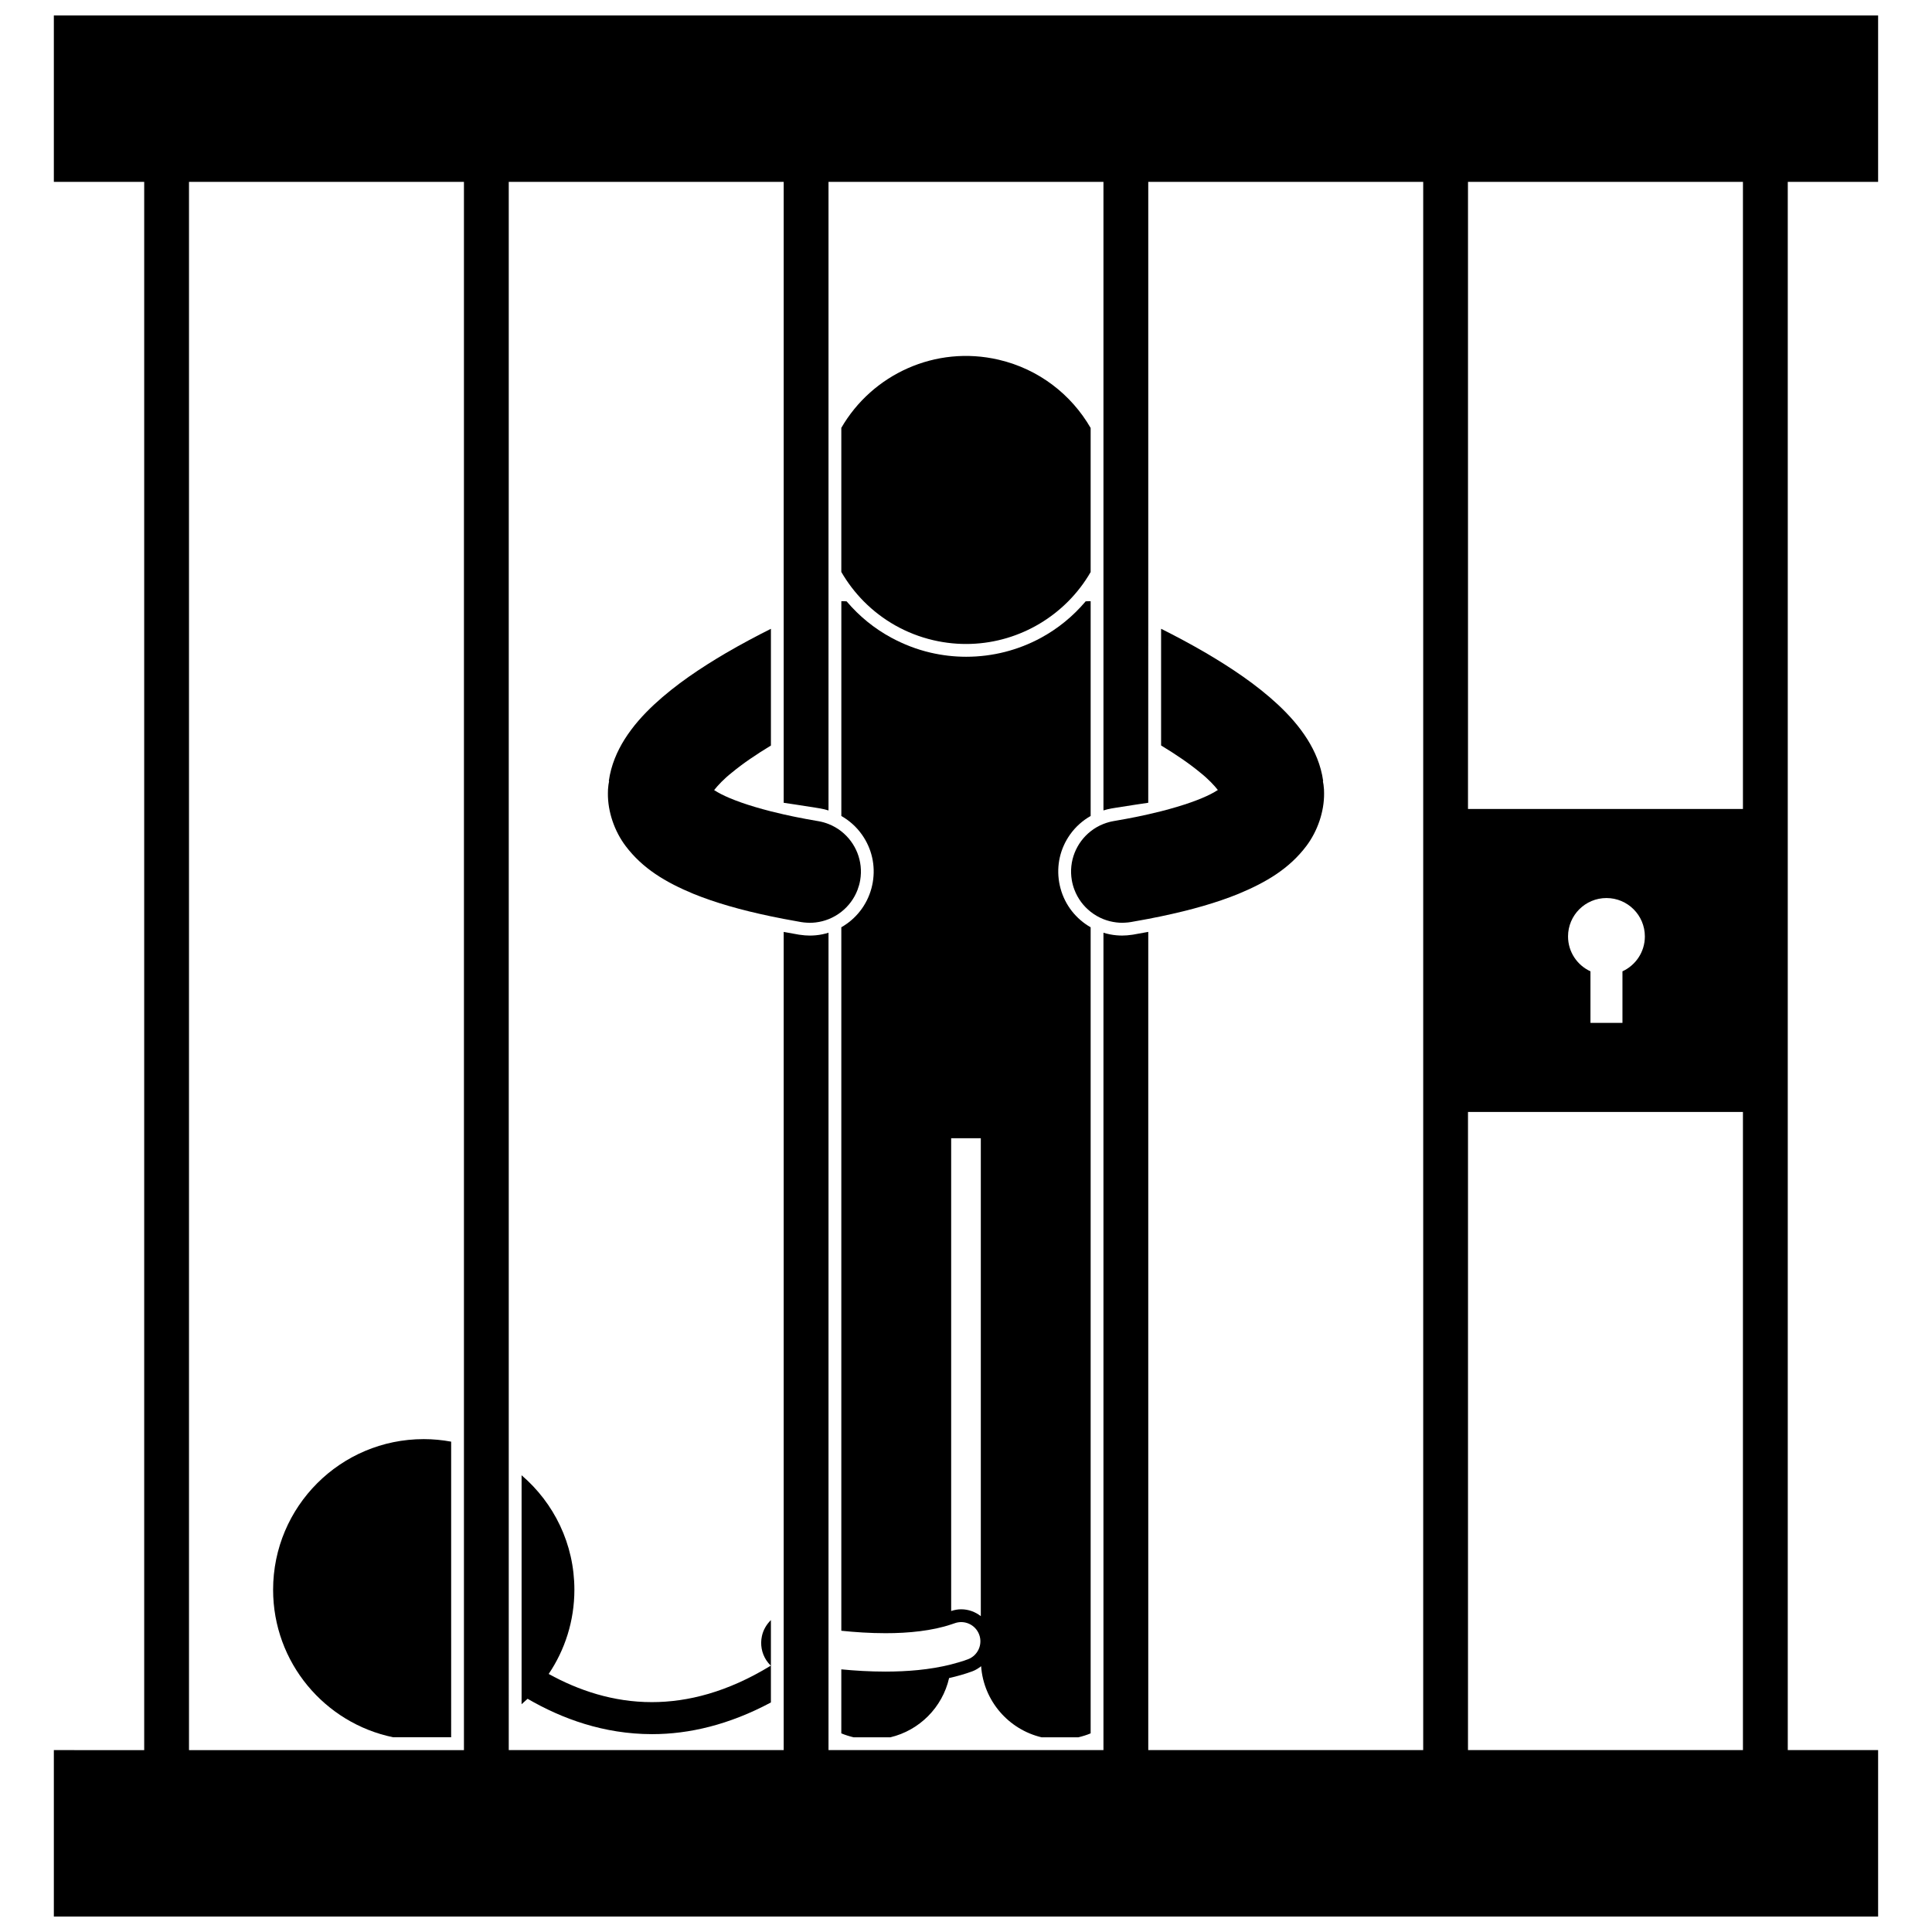 <?xml version="1.0" encoding="UTF-8"?>
<!-- Uploaded to: SVG Repo, www.svgrepo.com, Generator: SVG Repo Mixer Tools -->
<svg width="800px" height="800px" version="1.1" viewBox="144 144 512 512" xmlns="http://www.w3.org/2000/svg">
 <defs>
  <clipPath id="a">
   <path d="m158 148.09h484v503.81h-484z"/>
  </clipPath>
 </defs>
 <path d="m317.33 330.73c-2.891 2.711-5.586 5.672-7.844 9.262-1.902 3.051-3.551 6.711-4.144 11 0.027 0 0.051 0.004 0.078 0.004-0.137 0.648-0.234 1.312-0.273 1.992-0.004 0.062-0.016 0.121-0.02 0.184-0.016 0.297-0.027 0.645-0.027 1.055-0.051 4.898 1.75 10.07 4.699 13.977 4.477 5.934 10.52 9.578 17.965 12.668 5.715 2.324 12.449 4.273 20.539 5.965 1.105 0.23 2.234 0.457 3.394 0.68 0.789 0.152 1.613 0.297 2.43 0.445 0.32 0.059 0.641 0.117 0.965 0.176 0.406 0.07 0.793 0.145 1.207 0.219 0.512 0.09 1.02 0.133 1.527 0.164 0.258 0.016 0.516 0.035 0.77 0.035 0.531 0 1.059-0.043 1.582-0.102 1.176-0.141 2.316-0.43 3.394-0.859 1.223-0.484 2.363-1.148 3.394-1.953 1.898-1.496 3.406-3.488 4.297-5.836 0.305-0.809 0.543-1.652 0.695-2.535 0.867-5.078-1.211-9.977-4.992-12.953-1.016-0.801-2.156-1.457-3.394-1.945-0.859-0.34-1.766-0.598-2.711-0.758-0.234-0.039-0.453-0.078-0.684-0.117-1.781-0.305-3.477-0.621-5.086-0.949-0.324-0.066-0.648-0.129-0.965-0.195-0.832-0.172-1.645-0.348-2.43-0.527-1.188-0.27-2.312-0.543-3.394-0.812-6.106-1.551-10.484-3.172-13.188-4.562-0.34-0.176-0.664-0.348-0.949-0.516-0.348-0.195-0.645-0.383-0.914-0.555 0.965-1.215 2.539-2.93 4.695-4.629 2.867-2.387 6.519-4.852 10.355-7.176v-30.938c-3.656 1.828-7.75 3.992-11.922 6.426-6.539 3.848-13.262 8.285-19.051 13.668z"/>
 <path d="m282.22 595.64c0.543-0.465 1.078-0.949 1.598-1.445 9.117 5.301 20.215 9.359 32.949 9.371h0.086c9.773 0 20.363-2.477 31.445-8.395v-21.828c-1.16 1.137-2.027 2.582-2.383 4.246-0.48 2.215-0.07 4.484 1.16 6.387 0.344 0.531 0.75 1.004 1.191 1.441-11.512 7.043-22.031 9.652-31.492 9.664-10.27 0.012-19.512-3.125-27.367-7.469 4.301-6.371 6.812-14.047 6.812-22.312 0-12.148-5.434-23.02-13.992-30.34v58.281l-0.004 2.398z"/>
 <path d="m372.41 365.17c2.621 3.695 3.644 8.191 2.879 12.664-0.094 0.547-0.215 1.082-0.355 1.605-1.207 4.457-4.133 8.113-7.977 10.297v186.43c3.539 0.371 7.582 0.648 11.719 0.648 6.144 0.012 12.461-0.66 17.387-2.324 0.297-0.102 0.602-0.188 0.887-0.297 2.637-0.98 5.562 0.359 6.543 2.996 0.98 2.633-0.359 5.562-2.996 6.543-1.461 0.539-2.969 0.98-4.492 1.367-5.648 1.426-11.637 1.883-17.332 1.891-4.16 0-8.164-0.25-11.719-0.594v16.961c1.051 0.441 2.152 0.781 3.281 1.051h9.703c7.738-1.836 13.809-7.945 15.582-15.707 2.172-0.488 4.231-1.074 6.16-1.785 0.859-0.32 1.625-0.801 2.324-1.355 0.668 9.223 7.289 16.773 16.043 18.848h9.699c1.129-0.27 2.231-0.605 3.285-1.051v-213.62c-3.848-2.184-6.777-5.84-7.984-10.301-0.141-0.527-0.262-1.059-0.355-1.605-0.766-4.469 0.258-8.969 2.879-12.664 1.457-2.059 3.328-3.715 5.461-4.926v-56.922c-0.441-0.008-0.883 0.008-1.32 0.039-0.012 0.012-0.023 0.027-0.035 0.039-3.34 3.949-7.375 7.242-11.922 9.688-5.894 3.176-12.617 4.961-19.723 4.961-3.164 0-6.348-0.367-9.457-1.094-3.676-0.855-7.144-2.219-10.375-3.961-4.492-2.426-8.477-5.668-11.809-9.594-0.012-0.012-0.02-0.023-0.031-0.035-0.465-0.039-0.93-0.055-1.398-0.047v56.926c2.125 1.215 3.996 2.871 5.449 4.93zm31.516 80.469v126.66c-1.461-1.141-3.277-1.82-5.199-1.82-0.902 0-1.793 0.168-2.66 0.453v-125.29z"/>
 <path d="m391.34 313.66c13.352 3.109 26.691-1.211 35.707-10.254 2.301-2.309 4.32-4.922 5.984-7.805v-38.188c-5.098-8.816-13.68-15.594-24.383-18.086-16.758-3.902-33.508 3.894-41.691 18.059v38.184c1.648 2.852 3.66 5.488 5.988 7.836 4.887 4.914 11.156 8.566 18.395 10.254z"/>
 <path d="m263.56 578.08v-52.027c-2.359-0.434-4.781-0.672-7.266-0.672-22.047 0-39.918 17.871-39.918 39.918 0 19.273 13.664 35.359 31.828 39.098h15.355l0.004-26.316z"/>
 <g clip-path="url(#a)">
  <path d="m158.27 192.2h23.945v415.6l-23.945-0.004v44.105h483.45v-44.105h-23.945v-415.6h23.945v-44.105h-483.45zm35.816 0h72.863v415.6h-72.863zm84.738 0h72.863v164.55c0.84 0.121 1.648 0.246 2.43 0.359 0.324 0.051 0.652 0.098 0.965 0.145 1.926 0.289 3.641 0.559 5.086 0.793 0.438 0.07 0.859 0.141 1.246 0.207 0.734 0.125 1.449 0.312 2.148 0.527v-166.59h72.863v166.58c0.699-0.215 1.41-0.398 2.141-0.523 0.387-0.066 0.812-0.133 1.25-0.207 1.445-0.234 3.16-0.504 5.086-0.793 0.312-0.047 0.645-0.098 0.969-0.145 0.781-0.117 1.59-0.238 2.426-0.359v-17.184l0.004-30.59v-116.78h72.863v415.6h-72.863v-216.83c-0.793 0.148-1.613 0.293-2.426 0.438-0.324 0.059-0.641 0.117-0.969 0.176-0.219 0.039-0.426 0.078-0.645 0.117-0.09 0.016-0.184 0.023-0.277 0.035-0.863 0.129-1.73 0.207-2.59 0.207-0.531 0-1.055-0.027-1.574-0.074-1.168-0.105-2.301-0.344-3.394-0.676v216.61h-72.863v-216.61c-1.094 0.336-2.227 0.574-3.394 0.68-0.523 0.047-1.047 0.074-1.582 0.074-0.855 0-1.723-0.078-2.582-0.207-0.094-0.016-0.188-0.023-0.285-0.035-0.219-0.039-0.422-0.078-0.641-0.117-0.328-0.055-0.641-0.117-0.965-0.172-0.812-0.145-1.637-0.289-2.43-0.438v202.29l0.004 14.539h-72.863zm254.21 0h72.863v166.19h-72.863zm26.512 199.97c0-5.621 4.555-10.18 10.18-10.18 5.621 0 10.18 4.555 10.18 10.18 0 4.106-2.438 7.633-5.938 9.242v13.656h-8.48v-13.656c-3.508-1.609-5.941-5.141-5.941-9.242zm-23.117 46.504h69.469v169.12h-72.863v-169.12z"/>
 </g>
 <path d="m428.04 377.26c0.152 0.883 0.387 1.73 0.695 2.535 0.891 2.352 2.402 4.348 4.305 5.844 1.027 0.809 2.172 1.469 3.394 1.953 1.078 0.426 2.219 0.715 3.394 0.855 0.52 0.062 1.047 0.102 1.578 0.102 0.258 0 0.52-0.02 0.777-0.035 0.504-0.027 1.012-0.074 1.52-0.164 0.414-0.07 0.805-0.148 1.211-0.219 0.324-0.059 0.645-0.117 0.969-0.172 0.812-0.148 1.637-0.293 2.426-0.445 1.16-0.223 2.289-0.449 3.394-0.68 8.09-1.691 14.82-3.637 20.531-5.965 7.445-3.09 13.492-6.734 17.965-12.668 2.945-3.91 4.75-9.082 4.699-13.977 0-0.406-0.012-0.754-0.027-1.055-0.004-0.062-0.016-0.121-0.02-0.184-0.039-0.68-0.137-1.344-0.273-1.992 0.027 0 0.051-0.004 0.078-0.004-0.594-4.289-2.246-7.949-4.144-11-2.258-3.586-4.953-6.551-7.844-9.262-5.789-5.383-12.512-9.82-19.051-13.668-4.168-2.438-8.258-4.598-11.914-6.426v30.922c3.832 2.32 7.481 4.789 10.348 7.172 2.156 1.703 3.731 3.414 4.695 4.629-0.27 0.176-0.566 0.359-0.914 0.555-0.285 0.168-0.609 0.34-0.949 0.516-2.699 1.391-7.078 3.008-13.176 4.562-1.082 0.273-2.207 0.547-3.394 0.812-0.785 0.176-1.594 0.352-2.426 0.527-0.32 0.066-0.645 0.133-0.969 0.199-1.609 0.324-3.305 0.641-5.086 0.945-0.23 0.039-0.453 0.082-0.688 0.121-0.945 0.16-1.848 0.418-2.703 0.754-1.238 0.488-2.379 1.145-3.394 1.945-3.797 2.981-5.875 7.883-5.008 12.965z"/>
</svg>